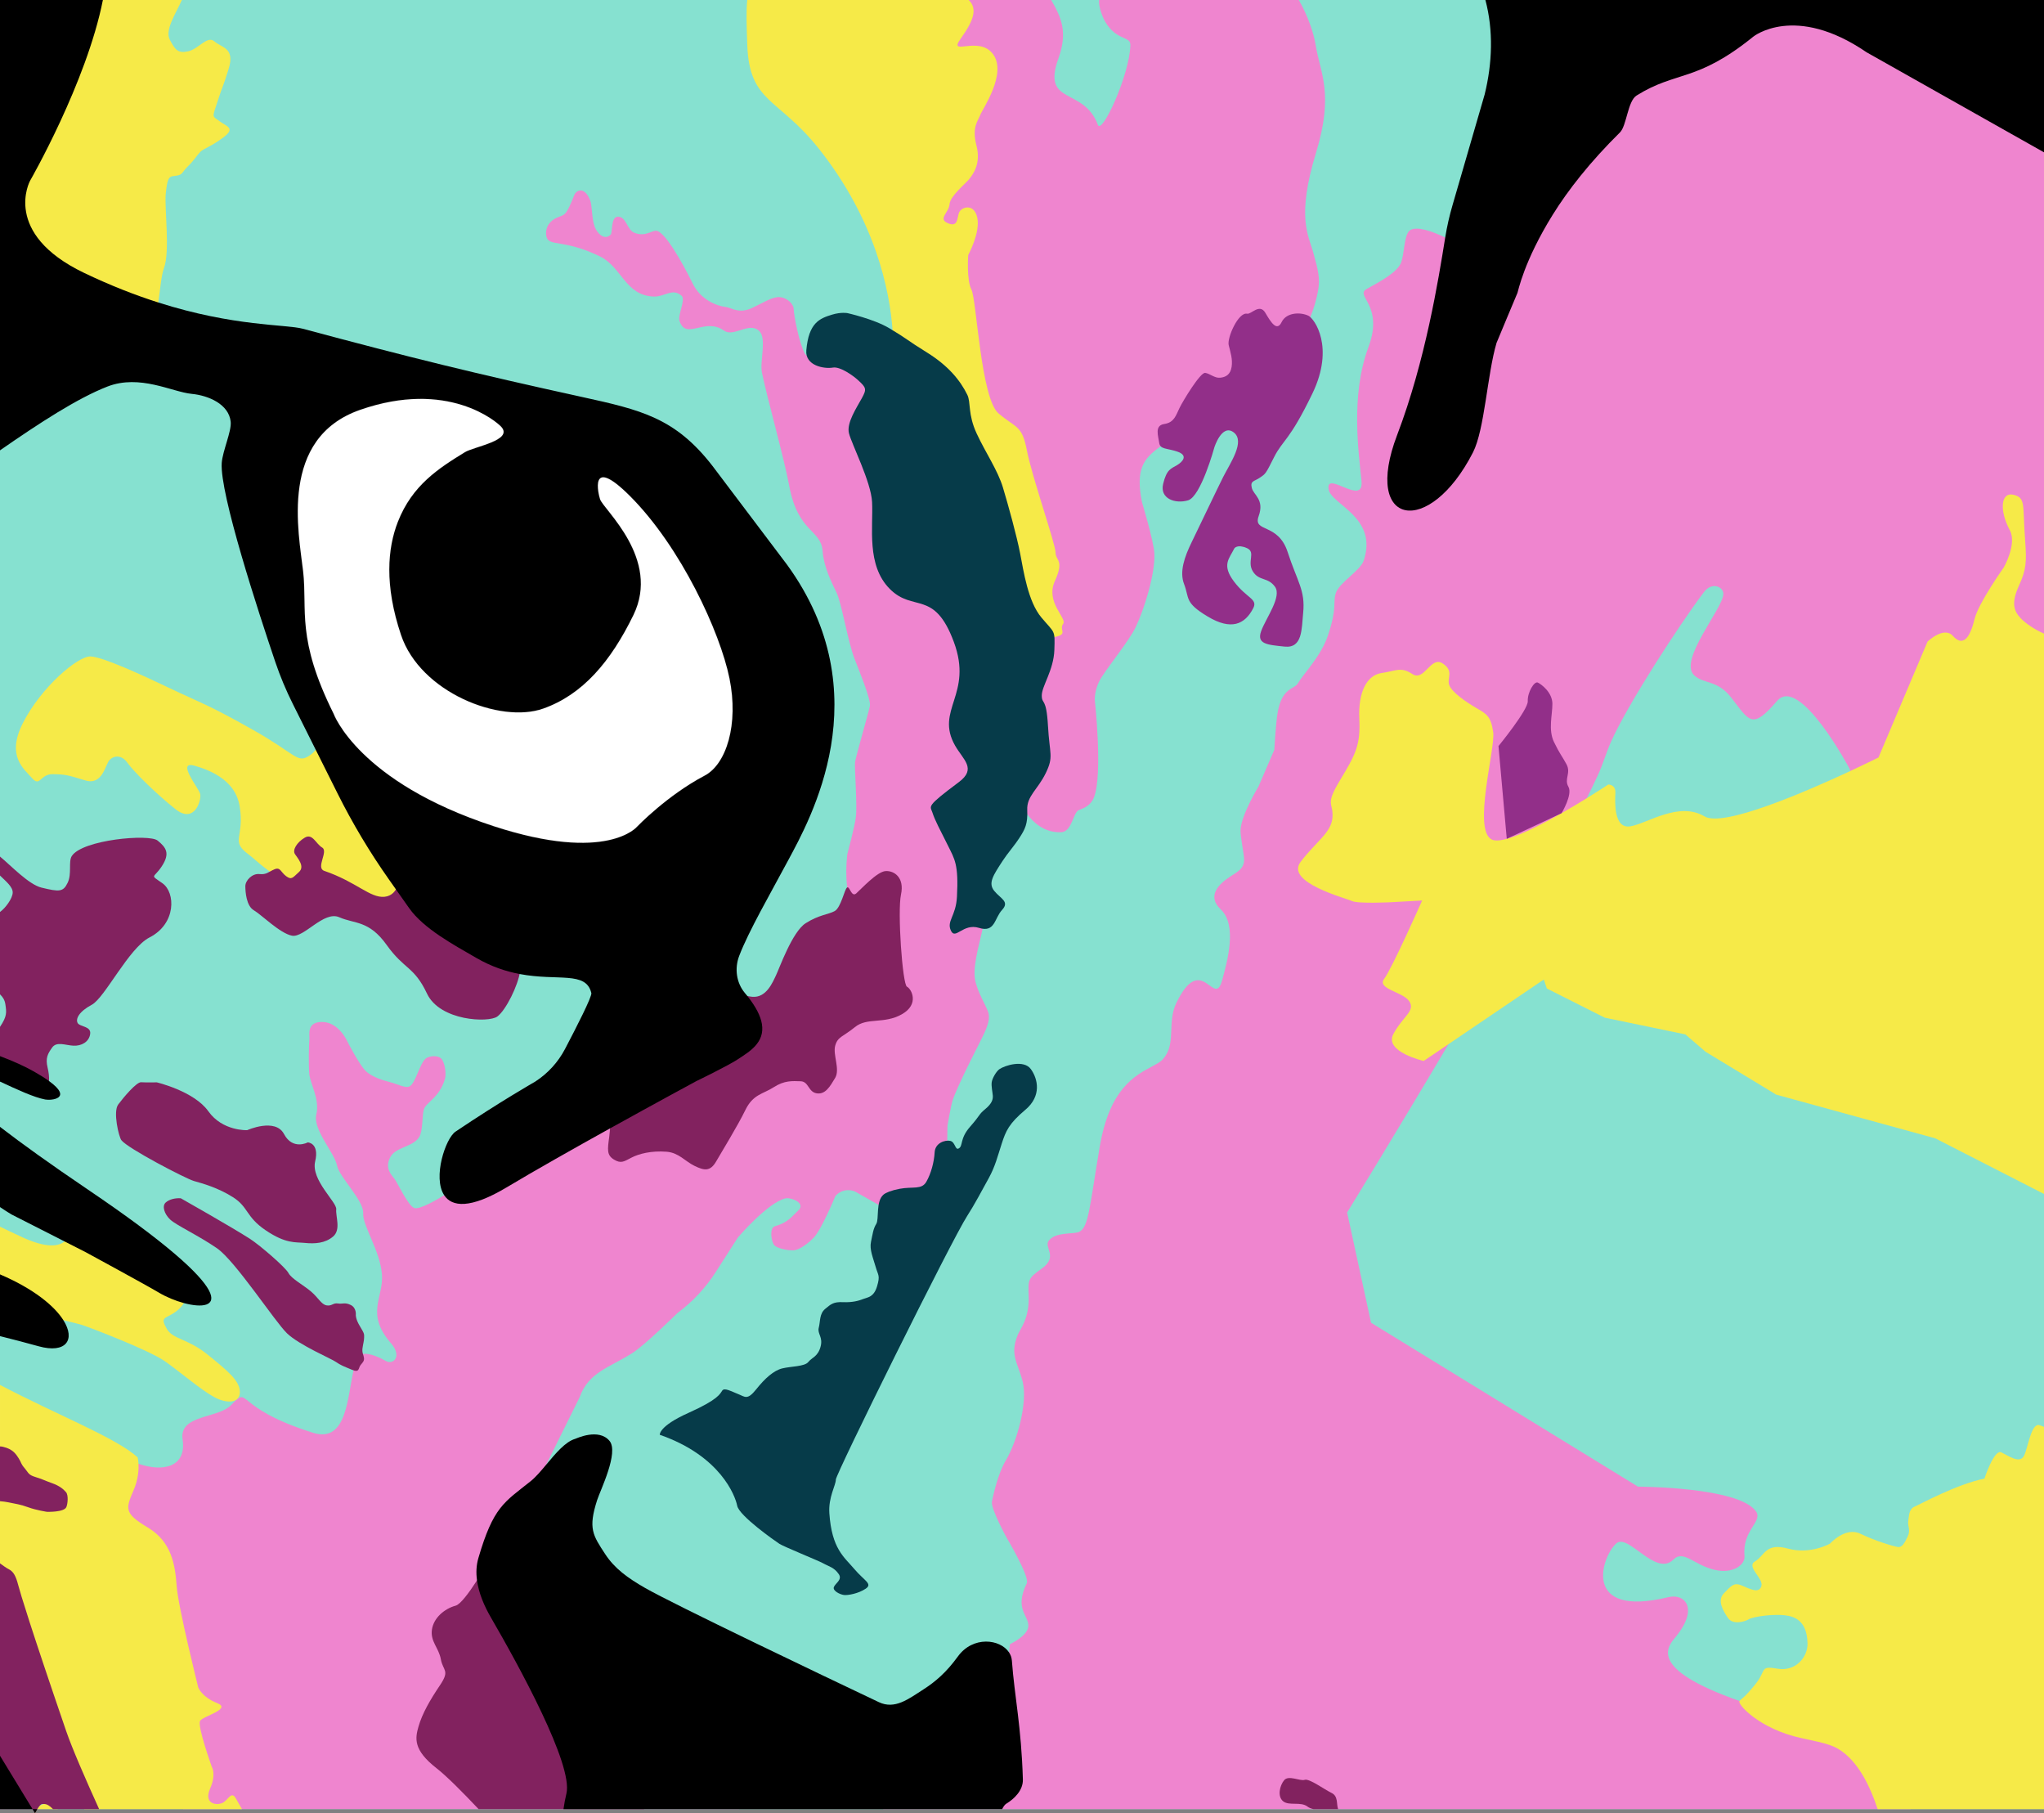<?xml version="1.0" encoding="UTF-8"?>
<svg id="Ebene_2" data-name="Ebene 2" xmlns="http://www.w3.org/2000/svg" viewBox="0 0 2299.71 2039.57">
  <rect x="0" y="0" width="2299.71" height="2039.57" fill="#808080" stroke="none"/>
  <defs>
    <style>
      .cls-1 {
        fill: #ef85cf;
      }

      .cls-1, .cls-2, .cls-3, .cls-4, .cls-5, .cls-6, .cls-7, .cls-8 {
        stroke-width: 0px;
      }

      .cls-2 {
        fill: #063b49;
      }

      .cls-3 {
        fill: #82225f;
      }

      .cls-4 {
        fill: #000;
      }

      .cls-5 {
        fill: #922f89;
      }

      .cls-6 {
        fill: #86e1d0;
      }

      .cls-7 {
        fill: #f6ea48;
      }

      .cls-8 {
        fill: #fff;
      }

      .cls-9 {
        fill: none;
        stroke: #fff;
        stroke-miterlimit: 10;
        stroke-width: .05px;
      }
    </style>
  </defs>
  <g id="Ebene_1-2" data-name="Ebene 1">
    <g>
      <path class="cls-6" d="M2299.71,68.75v1966.25H42c-.82,1.35-1.69,2.89-2.61,4.57-.26-.43-.52-.86-.79-1.29-.66-1.1-1.33-2.19-1.99-3.28H0V72.92l10.28-29.72,3.53-10.2L21.61,0h2191.75c1.31,1.12,2.54,2.2,3.69,3.26,15.94,14.65,47.44,39.14,82.66,65.49Z"/>
      <path class="cls-1" d="M1477.3,283.19c5.89,20.78,8.14,30.2,5.63,43.95-1.86,10.21-4.79,20.11-8.69,29.56-10.17,24.62-26.93,46.19-48.7,62.19l-82.82,57.53c-14.68,11.23-27.13,18.68-36.85,25.59-19.81,14.08-28.28,25.89-21.08,62.75,0,0,13.32,44.03,13.98,57.73,1.11,23.28-11.78,64.01-21.22,83.34-7.13,14.59-27.95,40.18-38.04,55.72-4.88,7.5-7.59,16.22-7.83,25.17,0,0,9.42,84.63-.98,110.51-3.65,9.1-11.66,12.1-16.76,13.92-6.62,2.35-7.72,24.36-19.8,24.96-19.58.97-32.2-11.8-38.3-20.13-2.9-3.97-4.33-6.93-4.33-6.93l-43.45,7.2,1.14,103.94c.07,6.86-1.51,15.37-3.58,24.51-4.75,20.99-12.09,45.28-7.93,60.43,3.67,13.35,10.64,24.18,13.95,32.86,4.21,11-5.84,26.9-10.86,37.66,0,0-23.65,45.87-29.02,62.15-1.76,5.32-5.78,28.42-5.78,28.42l-.27,16.9-.56,34.7,2.15,25.32-34.91,37.09-43.85-24.87-25.8-14.64c-7.83-3.94-17.34-1.95-22.93,4.8,0,0-15.38,37.31-24.24,46.61-5.89,6.17-16.32,14.26-23.3,14.36-5.48.08-18.71-1.94-21.7-6.54-2.89-4.44-5-18.81,1.27-20.57,14.97-4.19,19.35-11.36,26.29-17.78,9.09-8.39-8.47-14.93-14.33-13.59-20,4.59-53.64,44.04-53.64,44.04l-24.93,38.88c-11.41,17.79-25.94,33.36-42.9,45.95,0,0-36.56,36.06-50.89,45.15-26.32,16.7-49.11,21.35-59.25,49.6l-37.62,75.9s-.01,0-.01,0l-10.14,20.48s-1.06,68.56,0,107.33c.39,14.41,1.07,24.71,2.22,25.84,3.21,3.18,83.8,126.61,121.73,184.8,11.74,18.02,19.4,29.79,19.4,29.79,0,0,40.91,9.24,84.25,19.22H205.98l-76.32-356.56s1.52-44.33,10.71-39.02c4.99,2.88,10.21,5.27,15.43,7.11,27.16,9.57,54.35,4.02,49.64-27.32-4.22-28.12,39.8-23.33,54.57-38.66,22.18-23.01.91,2.65,92.4,31.2,37.93,11.83,38.46-40.68,45.37-70.29,1.78-7.61,3.98-13.71,7.35-16.81.87-.8,1.97-1.31,3.24-1.57,7.41-1.59,20.53,4.78,25.46,7.69,8.67,5.12,18.92-5,6.15-19.67-29.27-33.66-8.23-51.35-10.23-77.39-2.09-27.22-21.91-54.56-21.13-68.97.79-14.41-26.86-40.53-29.43-53.72-2.76-14.12-27.42-40.49-23.29-57.5,4.12-17.01-7.05-34.63-7.93-45.63-.88-10.99-.51-31.25.16-39.7.3-3.84-3.54-19.13,14.93-18.59,18.46.55,27.72,21.86,27.72,21.86,0,0,14.68,28.91,22.26,34.72,7.58,5.8,16.34,8.65,25.58,11.04,9.24,2.39,17.79,7.31,22.33,4.74,6.6-3.72,11.12-25.12,17.88-31.07,3.93-3.45,15.4-4.51,18.78,1.36,3.37,5.88,4.53,16.26,2.95,21.56-6.35,21.34-21.34,26.12-23.71,34.2-2.08,7.11-.9,24.33-5.32,31.22-7.3,11.36-26.83,10.82-32.7,22.88-6.37,13.06,2.51,20.17,5.62,24.87,3.72,5.61,14.51,28.48,21.24,31.75,5.98,2.92,29.03-11.13,34.07-14.27.63-.41.98-.63.98-.63l72.84-38.48,113.71-61.26,145.83-78.57,24.06-13.89,114.9-66.35-15.63-67.11c-1.52-6.56-2.65-13.2-3.36-19.88-1.33-12.37-1.27-24.88.19-37.29,0,0,8.3-31.02,9.63-41.59,1.78-14.14-1.7-56.31-.88-62.25.81-5.94,15.38-56.13,16.73-63.17,1.36-7.05-13.5-43.03-17.35-53.01-7.7-19.98-14.47-62.55-20.2-74.29-6.01-12.31-14.42-29.32-15.7-46.85-1.8-24.53-27.77-20.37-37.57-73.41-5.65-30.58-24.77-98.63-30.65-127.1-2.65-12.8,5.53-38.28-2.87-46.75-11.19-11.27-28.7,7.08-39.65-.61-22.17-15.58-42.72,11.48-50.27-10.97-2.16-6.42,7.17-24.05,2.41-28.26-10.54-9.31-18.76,1.39-31.74.84-31.75-1.35-35.54-33.15-60.21-45.16-41.17-20.06-57.99-10.44-60.25-22.68-1.88-10.17,4.31-17.5,11.44-20.68,9.38-4.18,10.03-.49,20.19-26.17,1.47-3.73,10.69-10.74,17.63,6.41,2.38,5.86,1.62,20.58,5.18,29.97,2.54,6.71,10.75,16.03,17.99,8.56,1.99-2.05.06-19.37,7.55-19.98,9.79-.81,10.83,14.45,18.39,17.71,14.24,6.14,21.19-4.39,27.32-1.41,12.98,6.32,36.2,53.11,38.78,58.47,8.6,17.92,26.25,25.5,37.77,26.76,5.28.58,14.01,7.82,28.28,1.45,10.81-4.84,20.86-11.44,29.01-12.52,8.87-1.18,18.62,6.53,18.75,13.62.09,5.75,6,38.48,12.77,50.22.4.7,1.04,1.3,1.89,1.82,13.39,8.22,78.91-4.55,86.85,7.28,1.48,2.21,4.97,3.71,9.7,4.69,14.92,3.09,42.27.98,58.67-.74,8.04-.85,13.45-1.6,13.45-1.6l-36.16-382.18-1.79-27.42h144.3c11.66,19.98,18.75,36.37,8.18,65.68-19.21,53.3,28.32,31.7,44.37,74.73,4.4,11.78,35.64-55.94,36.59-89.58.3-10.55-15.54-4.57-28.3-26.32-3.31-5.65-7.76-17.54-6.9-24.51h224.63c10.05,17.26,16.8,36.81,19.05,50.96,4.97,31.19,20.89,53.8.26,121.26-21.83,71.38-8.61,92.08-3.25,110.97Z"/>
      <path class="cls-1" d="M2299.71,98.46v985.03l-204.72-176.9-13.2-39.28-.95-2.82s-56.1-105.51-81.41-76.07c-28.48,33.13-31.03,22.68-51.67-3.78-15.68-20.1-30.47-14.86-41.48-24.89-18.48-16.83,32.14-74.95,32.68-91.49.26-8.07-12.73-14.26-21.81-2.27-28.06,37.09-85.93,126.5-104.54,168.26-5.32,11.93-8.96,24.87-14.39,36.75-3.7,8.1-8.04,17.11-12.92,26.88-35.28,70.61-98.96,181.01-155.57,276.63-61.16,103.3-114.08,189.34-114.08,189.34l26.94,124.07,300.28,184.35s114.26.21,132.96,28.08c7.59,11.31-15.79,20.95-13.07,49.73.95,9.99-12.42,20.28-32.74,15.97-23.88-5.07-35.63-23.33-47.3-11.71-19.92,19.83-50.92-30.12-64.24-18.18-16.69,14.95-39.47,84.21,58.68,60.42,18.33-4.44,34.32,12.35,8.7,44.02-8.99,11.13-34.24,35.69,71.26,72.78h0c48.49,17.05,97.16-1.45,118.87,3.2,26.75,5.65,47.9,26.13,54.4,52.69l12.09,29.66c3.11,12.51,5.1,24.54,7.05,36.07H993.41c55.92-24.99,129.95-60.25,129.95-60.25l11.95-115.97.96-9.3s20.01-9.21,20.69-20.03c.79-12.5-16.13-18.95-1.75-48.47,3.57-7.33-22.65-51.29-22.65-51.29,0,0-18.18-33.07-16.53-40.72,1.64-7.64,6.66-31.16,15.63-46.21,12.81-21.49,24.73-65.01,18.95-88.56-5.23-21.26-15.02-29.99-5.36-53.02,2.94-7.01,13.1-18.31,12.09-44.04-.7-17.77-.61-19.25,14.67-30.1,19.33-13.73,1.76-23.88,8.12-31.72,8.01-9.88,28.01-6.72,34.07-9.66,10.89-5.26,11.73-28.89,23.07-95.57,11.15-65.58,39.27-80.1,60.04-91.1,8.79-4.66,10.69-6.56,13.93-11.3,11.14-16.25,2.2-38.88,12.32-59.66,28.66-58.82,42.6,7.54,51.54-25.59,5.83-21.62,17.19-61.81-1.75-79.61-15.8-14.86-2.11-28.46,10.44-36.6,9.66-6.26,16.63-9.51,15.86-21-.46-6.85-4.24-24.87-3.92-31.74.8-16.84,20.17-48.71,20.17-48.71l17.82-41.33s1.58-29.36,3.78-42.06c4.86-28.07,18.81-26.13,22.48-32.32,7.15-12.11,26.2-30.65,34.16-54.46,10.61-31.78,5.23-35.8,8.72-47.32,3.51-11.62,27.74-25.36,31.53-36.89,16.16-49.19-37.24-62.76-39.66-80.35-2.92-21.23,39.88,20.16,37.09-8.87-2.95-30.76-12.72-95.82,7.82-150.73,17.81-47.6-16.08-57.63-1.85-65.49,14.23-7.86,32.36-17.55,37.87-28,4.62-8.79,3.55-33.77,11.02-38.13,7.83-4.57,24.5,1.26,39.33,8.32,15.11,7.19,28.32,15.65,28.32,15.65l160.21-217.81s70.91-37.21,125.53-64.99h188.3l58.63,43.56s95.86,50.93,112.66,54.89c.02,0,.03.01.05.01Z"/>
      <path class="cls-7" d="M2294.75,1603.15c1.33.43,3.03,1.08,4.96,1.87v429.98h-187.19c-8.54-26.17-20.38-48.62-36.42-62.07-11.75-9.87-20.46-11.55-49.59-17.86-47.01-10.19-72.21-38.29-69.38-41.69,2.83-3.4,4.53-2.44,17.72-18.68,13.2-16.25,4.42-21.13,25.05-17.64,20.63,3.49,34.06-13.24,33.76-28.31-.3-15.06-5.32-27.65-20.74-30.98-15.41-3.33-40.98.92-45.23,3.62-4.26,2.7-17.98,6.75-23.46-1.29-5.48-8.04-12.64-19.88-4.61-27.9,8.02-8.03,10.84-12.62,20.1-8.71,9.26,3.91,19.46,9.48,22.03.59,2.57-8.89-17.62-21.71-6.98-27.87,10.64-6.15,11.52-21.24,36.9-14.24,25.38,7,47.32-5.62,47.32-5.62,0,0,17.23-19.35,34.25-11.05,17.03,8.29,36.88,13.99,41.91,14.86,5.04.87,7.85-4.89,11.28-11.93,3.44-7.05-.36-12.07.56-17.16.93-5.1.26-13.35,7.17-16.32,6.92-2.97,47.42-25.25,78.54-31.48,0,0,10.87-33.54,19.07-29.54,8.2,3.99,20.83,13.31,25.51,3.7,4.67-9.6,8.02-37.3,17.47-34.28Z"/>
      <path class="cls-7" d="M2299.71,712.75v630.29l-122.37-62.58-178.91-49.13-79.49-48.24-22.74-19.53-90.69-18.82-65.16-32.81-3.39-10.1-107.23,72.68-27.92,18.92s-44.93-10.26-34.1-30.35c10.82-20.08,25.04-25.84,17.87-36.73-7.16-10.88-36.96-13.78-28.2-25.36,8.76-11.58,42.68-88.04,42.68-88.04l-35.06,1.94s-37.33,1.89-44.05-1.39c-6.72-3.27-75.18-20.78-57.65-43.94,17.52-23.16,34.68-32.76,35.87-50.15,1.19-17.39-9.02-12.85,8.77-42.22,17.79-29.37,22.79-39.62,21.41-68.82-1.38-29.2,8.19-48.85,24.96-51.25,16.78-2.39,21.37-7.55,34.83,1.12,13.45,8.67,20.47-20.67,33.93-12,13.46,8.68,4.27,16.88,7.65,24.87,3.39,7.99,18.96,18.74,30.31,25.33,11.35,6.59,16.4,9.05,18.99,27.21,2.59,18.17-23.46,110.09-1.6,120.74,11.5,5.6,47.22-11.84,78.46-29.63h.01c10.3-5.86,20.11-11.76,28.41-16.88,14.35-8.85,24.18-15.38,24.18-15.38,0,0,8.38-.14,8.01,9.19-.38,9.32-2.36,41.12,16.93,37.83,19.28-3.28,54.42-28.43,83.44-11.12,21,12.52,114.1-27.84,163.93-51.09,19.01-8.88,31.72-15.26,31.72-15.26l55.18-130.34s18.38-17.67,28.5-6.4c10.11,11.27,18.5,5.43,24.34-18.8,4.39-18.2,32.99-58.29,32.99-58.29,0,0,15-26.3,6.78-41.65-12.09-22.6-10.17-43.36,4.06-40,14.22,3.35,10.13,11.69,13.07,50.37,1.95,25.55,1.21,33.97-6.85,51.73-8.58,18.9-6.44,28.08,2.13,37.03,4.62,4.82,14.61,12.15,26,17.05Z"/>
      <path class="cls-7" d="M65.06,2035h-23.06c-.82,1.35-1.69,2.89-2.61,4.57-.26-.43-.52-.86-.79-1.29.61-1.03,1.36-2.17,2.25-3.28.96-1.18,2.08-2.33,3.38-3.3,1.55-1.17,3.34-2.07,5.4-2.46,4.1-.81,9.21.44,15.43,5.76Z"/>
      <path class="cls-7" d="M272.2,2035H94.82c-18.07-41.9-45.05-106.62-50.07-143.23-7.44-54.28-22.06-80.61-44.75-108.67v-99.58c6-.19,13.5-.82,23.4-2.35,7.25-1.12,63.13,15.16,43.36.24-19.78-14.92-38.88-10.8-42-15.09-4.92-6.78,1.98-18.31-15.51-28.44-3.66-2.12-6.69-3.24-9.25-3.62v-76.4c.17.09.35.18.52.27,63.63,33.39,129.83,59.08,154.32,81.15,0,0,.71,2.68.96,7.25.38,6.73-.23,17.56-5.55,29.9-8.91,20.72-10.79,25.78,16.04,41.83,26.84,16.06,30.73,41.83,32.49,65.96,1.76,24.13,24.3,114.06,24.3,114.06,0,0,4.13,10.74,21.15,17.44,17.02,6.71-15.67,14.56-19.11,20.01-3.45,5.46,13.11,51.57,13.11,51.57,0,0,5.38,8.17-1.79,24.49-7.18,16.32,5.42,19.28,12.97,16.62,7.54-2.67,10.63-15.43,16.34-4.72,1.13,2.11,3.47,6.06,6.45,11.31Z"/>
      <path class="cls-7" d="M269.9,1565.89c.06,12.7-14.87,13.49-29.59,5.27-14.72-8.23-35.66-26.28-54.18-39.52-18.51-13.25-87.53-39.25-93.84-41.26-1.83-.58-10.04-2.67-20.99-5.36-22.95-5.66-57.91-13.98-71.3-16.74v-88.45c6.29,3.01,14.32,6.93,25.18,11.93,27.05,12.44,40.7,10.3,47.42,4.67,4.25-3.55,5.74-8.5,6.09-12.02.92-9.1-73.44-57.86-70.83-57.18,2.61.67,31.75.12,31.75.12h0c4.63,3.3,169.58,123.81,169.58,123.81,0,0,2.2,6.62-2.38,14.6-1.87,3.28-4.9,6.79-9.69,10.17-11.18,7.87-17.38,4.93-9.47,18.84,6.72,11.84,23.53,10.84,45.84,28.9,22.83,18.48,36.36,29.51,36.41,42.22Z"/>
      <path id="Pfad_174" data-name="Pfad 174" class="cls-7" d="M360.23,833.68l108.06,162.54s-69.94,33.13-101.14,11.96-5.19-43.8-13.59-49.88-3.22-15.89-8.06-.35,5.43,13.58.56,21.16-8.73,16.72-25.66,10.47-32.61-22.47-41.18-28.82c-20.44-15.13-3.89-18.5-9.53-53.57-2.43-15.11-12.3-35.03-50.88-45.88-20.4-5.73,3.7,23.84,6.29,31.31,2.12,6.12-5.7,35.02-27.73,17.53-22.03-17.49-46.9-42.13-54.07-52.2-6.51-9.14-15.19-8.2-20.07-3.02s-7.78,28.83-27.23,22.93-22.14-6.81-36.51-7.05c-14.37-.24-14.31,14.91-23.36,4.54-9.04-10.37-29.23-24.61-10.57-61.64,20.27-40.25,61.98-76.02,76.51-75.3s60.8,22.35,87.48,35.06c36.87,17.57,43.51,18.42,95.12,47.54,46.6,26.3,49.5,37.05,61.48,30.15s14.09-17.47,14.09-17.47h0Z"/>
      <path class="cls-7" d="M250.93,154.86c-14.64,10.83-21.58,11.87-25.76,16.17-4.18,4.31-6.03,8.5-13.96,16.26-7.94,7.75-4.55,9.57-16.25,10.79-5.22.55-6.84,3.63-8.45,19.75-1.61,16.13,5.02,65-2.03,83.75-3.04,8.09-4.1,23.14-6.41,38.68-3.04,20.49-8.23,41.8-23,49.03-25.96,12.71,12.46-5.61-35.41-18.36-33.87-9.03-88.59-38.26-119.66-55.92V96.68c.15-1.06.23-1.62.23-1.62l10.05-51.86L18.66,0h185.93c-6.84,15.46-19.31,33.63-13.58,44.6,5.93,11.34,9.19,15.81,20.93,13.08,11.73-2.74,21.32-18.15,29.32-11.08s23.44,7.02,15.99,30.86c-7.46,23.85-6.2,17.16-12.41,36.32-6.22,19.16-6.43,16.24,1.98,22.45,8.42,6.21,18.74,7.8,4.11,18.63Z"/>
      <path class="cls-7" d="M1196.13,701.76c-4.7,6.43,4.85,11.08-6.82,14.11-.86.22-1.85.5-2.95.83-13.82,4.07-44.93,14.86-52.57.85-8.24-15.11-31.71-95.44-45.93-109.5-14.21-14.06-15.46-80.56-29.05-95.9-13.6-15.34-12.27-23.51-14.82-31.09-2.54-7.58,15.7-33.53,4.35-39.05-10.07-4.91-39.39-19.86-44.14-30.07-.61-1.3-.82-2.52-.54-3.63.78-3.1,2.03-16.45.58-36.89-3.2-44.86-19.44-123.85-82.45-203.54-46.1-58.32-78.61-51.78-81.02-117.14-.83-22.58-1.31-38.47-.02-50.74h249.1c.08.07.16.15.24.23,9.47,9.37,6.05,21.98-9.12,43.11-15.17,21.14,20.6-4.23,36.42,17.75,15.82,21.97-12.02,61.5-14.51,68.21-2.49,6.71-9.7,13.51-4.27,34.38,5.44,20.88-4.27,32.79-8.34,37.94-4.07,5.16-21.35,18.92-21.95,28.14-.59,9.22-13.47,16.44-1.81,21.33,11.67,4.88,10.15-5.97,12.51-11.94,2.58-6.5,17.02-10.94,20.55,5.84,3.53,16.77-10.21,41.78-10.21,41.78,0,0-2.09,28.3,3.62,39.01,5.7,10.71,10.56,122.44,30.45,139.26,19.9,16.83,26.48,12.9,31.95,41.72,5.47,28.82,32.21,105.25,32.25,114.77.04,9.53,10.1,8.1-.82,32.1-10.91,24.01,14.02,41.7,9.32,48.13Z"/>
      <path id="Pfad_183" data-name="Pfad 183" class="cls-5" d="M1472.17,355.21c6.7,3.26,29.7,35.09,4.4,87.48-26.11,54.06-33.21,51.84-43.2,71.74-9.61,19.15-9.37,18.44-16.25,23.11-6.14,4.16-10.64,3.17-8.72,11.27,1.92,8.1,14.5,13.03,7.71,31.8-6.79,18.77,21.82,7.05,32.62,40.36s20.02,42.88,17.46,68.47c-1.82,18.21-.67,39.96-20.81,37.9s-31.76-2.94-26.37-17.62,23.53-38.65,15.43-49.76-17.82-6.01-24.83-17.17,3.82-21.71-6.86-26.32-13.98.35-13.98.35c-5.64,11.57-14.62,18.54-.32,37.44s26.97,19.4,21.56,29.89c-9.48,18.41-24.89,25.17-51.26,9.35s-20.32-20.36-26.55-36.53c-5.36-13.91.46-30.49,8.45-46.89s29.78-62.15,35.48-73.42c8.11-16.04,25.18-40.23,11.88-50.3s-21.73,16.86-21.73,16.86c0,0-15.1,55.29-29.58,59.59s-32.02-1.88-28.06-18.45,8.93-17.13,15.55-21.06c6.62-3.94,12.81-11.06.56-15.24s-19.58-2.38-20.56-10.02-5.54-19.4,5.71-21.09c11.25-1.69,13.11-9.72,17.11-17.92,3.99-8.2,23.53-40.46,28.98-39.59s10.57,6.04,16.72,5.46c6.15-.57,11.6-3.3,12.98-12.17s-1.37-16.48-3.3-24.58,10.81-37.25,20.7-35.26c4.66.93,14.05-11.96,20.49-1.06s13,21.55,18.4,10.46,21.34-11.38,30.18-7.08h0Z"/>
      <path id="Pfad_185" data-name="Pfad 185" class="cls-5" d="M1685.96,839.23s33.4-40.79,32.94-50.52,7.28-22.87,11.37-20.88,16.28,11.1,16.33,23.81-4.92,29.31,1.85,43.17,8.45,14.69,13.95,24.76-2.87,16.57,2.2,25.37-7.71,29.82-7.71,29.82l-61.62,28.84-9.31-104.37Z"/>
      <path id="Pfad_186" data-name="Pfad 186" class="cls-3" d="M823.67,1110.19s6.75,9.63,22.7,11.06,22.96-16.43,26.7-24.11c3.74-7.69,18.31-49.06,33.37-58.63s25.55-9.74,32.67-13.67,11.05-24.81,13.98-26.55,4.84,11.42,10.27,6.67,23.39-24.53,33.04-25.12,21.43,7.27,17.31,26.4,1.67,101.2,6.71,103.66,14.34,19.67-5.75,31.02-39,3.19-52.8,14.43c-13.8,11.24-19.26,10.61-22.16,20.82s5.74,26.52-.09,36.36c-5.84,9.84-11.11,18.86-20.77,17.32s-8.83-13.3-18.06-13.58-18.16-1.1-30.3,6.72c-12.13,7.82-23.14,7.71-31.88,25.64s-26.18,46.24-32.85,57.79c-6.67,11.54-13.38,10.39-24.31,5.06-10.93-5.33-17.74-14.87-31.48-15.94-17.23-1.34-31.26,2.32-39.64,6.7-8.38,4.37-11.72,6.97-19.71,2.02-7.99-4.95-7.18-10.89-5.14-25.75,2.04-14.86,1.9-48.74,1.9-48.74l66.5-51.08,69.78-68.5Z"/>
      <path id="Pfad_187" data-name="Pfad 187" class="cls-3" d="M451.56,982.52c-1.56,3.2-2.55,24.71-18.91,26.25-16.36,1.54-31.29-16.62-67.83-29.17-9.86-3.39,4.94-21.86-2.32-26.19-7.25-4.33-10.84-16.39-19.63-11.15s-14.15,13.8-10.98,18.52c3.16,4.71,11.4,13.94,4.5,20.1-6.9,6.15-8.12,9.36-14.43,4.7s-6.36-10.64-13.27-7.67c-6.91,2.97-8.72,6.12-16.9,5.3-8.18-.82-15.77,7.31-15.75,13.66.03,6.35,1.07,22.16,9.59,27.1,8.52,4.94,29.33,25.93,42.87,28.56s35.85-28.4,53.19-20.75c17.34,7.66,33.42,3.22,53.35,31.17,19.93,27.94,30.79,23.85,45.39,54.74,14.6,30.89,69.35,32.94,79.08,25.79,9.72-7.15,23.45-35.11,25.59-50.72s-37.41-68.95-37.41-68.95l-92.34-39.44-3.79-1.85Z"/>
      <path class="cls-3" d="M168.24,1054.49c-23.32,11.91-50.24,67.87-64.99,75.74-14.76,7.87-18.39,16.16-15.85,20.57,2.53,4.41,15.28,3.32,14.06,12.24-1.22,8.91-9.74,13.7-18.87,13.22-9.13-.48-18.91-5.01-23.92,2.07-5,7.07-7.68,11.81-5.12,22.56,1.25,5.25,1.96,10.76,1.59,15.11-.38,4.58-1.96,7.87-5.34,8.25-2.55.28-8.61-5.67-27.48-13.51-3.97-1.65-13-5.21-22.32-8.89v-46.76c8.06-12.02,7.39-16.28,6.03-25.48-.66-4.5-2.74-8.02-6.03-11.11v-92.64c6.16-4.38,14.08-15.2,14.29-21.71.22-6.61-7.63-12.71-14.29-19.29v-21.33c11.99,9.82,32.2,31.39,46.67,34.92,20.29,4.94,24.42,4.88,29.41-5.37,4.99-10.25.67-23.87,4.69-30.13h0c11.84-18.44,87.12-25.18,96.6-17.4,9.47,7.78,14.23,14.17,4.85,28.63-9.39,14.46-14.24,8.99.55,19.36,14.79,10.37,15.66,45.53-14.53,60.95Z"/>
      <path id="Pfad_189" data-name="Pfad 189" class="cls-3" d="M176.35,1217.49s41.99,9.89,58.03,32.5c16.04,22.61,43.72,21.3,43.72,21.3,0,0,31.61-14.19,41.44,4.34s26.76,9.4,26.76,9.4c0,0,13.24.58,8.29,21.42s24.51,45.76,23.71,53.82,5.51,22.85-3.46,30.59-20.71,8.36-31.62,7.27-21.39,1.2-44.11-14.09c-22.71-15.29-19.3-26.15-36.97-37.34-17.06-10.81-34.18-15.46-43.96-18.23-9-2.55-74.61-36.67-81.63-45.94-2.86-3.78-9.63-31.91-3.55-40.11s20.69-25.39,25.72-25.05,17.62.13,17.62.13h0Z"/>
      <path id="Pfad_190" data-name="Pfad 190" class="cls-3" d="M203.4,1347.9s59.15,33.47,78.13,45.82c11.36,7.39,39.69,31.87,43.03,38.27s16.88,13.59,25.2,20.63c8.32,7.04,11.67,14.63,17.6,15.73s7.33-2.99,12.78-2.12,7.81-1.56,14.46,1.68,5.73,11.15,5.73,11.15c0,0-.45,4.55,4.79,13.07s4.54,8.77,4.55,12.36-1.16,7.19-1.84,12.23,1.45,7.87,1.7,10.97-.93,4.32-3.76,7.72-.91,9.1-9.69,5.42-13.29-5.28-18.04-8.79-41.32-18.93-55.1-32.22c-13.79-13.28-58.13-81.43-78.79-95.68s-45.59-25.79-52.49-32.14c-6.89-6.35-9.54-15.39-5.29-19.28s11.35-5.21,17.04-4.83h0Z"/>
      <path class="cls-3" d="M9.62,1689.96c-2.98-.62-6.22-1.03-9.62-1.32v-61.61c2.02.04,4.3.51,7.27,1.56,7.99,2.82,10.94,7.44,13.89,12.05,2.96,4.62,1.88,5.41,6.51,10.84,4.64,5.43,3.96,7.44,12.1,9.94,8.15,2.49,10.86,4.14,18.84,6.97,7.99,2.83,12.65,6.51,15.7,10.15,2.82,3.35,1.91,13.1.35,16.7-2.62,6.06-21.84,5.35-21.84,5.35,0,0-12.12-1.83-20.95-5.07-8.82-3.24-14.69-4-22.25-5.56Z"/>
      <path class="cls-3" d="M111.52,2035h-51.92c-3.5-3.57-6.46-5.63-9.97-5.76-.81-.05-1.67.02-2.56.2-.88.17-1.82.98-2.84,2.26-.7.89-1.44,2.01-2.23,3.3-.82,1.35-1.69,2.89-2.61,4.57-.26-.43-.52-.86-.79-1.29-.66-1.1-1.33-2.19-1.99-3.28H0v-276.41c3.8,2.73,7.33,5.31,9.49,6.35,5.9,2.85,8.44,8.32,10.99,18.02,2.56,9.69,13.91,47.45,53.95,164.18,6.78,19.76,22.02,54.66,37.09,87.86Z"/>
      <path class="cls-3" d="M728.37,1985.99c-1.22,16.26-2.53,33.19-3.78,49.01h-186.15c-17.49-18.56-35.82-37.04-47.25-45.95-26.67-20.78-24.05-33.91-20.33-46.89,4.25-14.81,13.09-30.08,24.35-46.78,11.26-16.71,3.09-15.94.8-28.88-2.28-12.94-11.91-19.86-10.07-33.23,1.84-13.37,14.17-23.74,26.74-27.13,5.26-1.42,14.76-14.13,24.01-28.42,12.83-19.83,25.21-42.7,25.21-42.7,0,0,18.09,17.06,42.52,40.33,50.29,47.92,127.41,122.19,128.7,128.16.82,3.77-1.65,40.98-4.75,82.48Z"/>
      <path class="cls-3" d="M1505.5,2035h-27.78c-2.38-.6-4.7-1.32-6.76-2.9-7.58-5.8-20.56-.51-27.29-5.9-6.74-5.4-3.85-17.72,1.16-23.74,5.01-6.01,18.04,1.4,23.07-.38,5.03-1.78,21.85,10.65,30.26,14.74,7.69,3.75,5.23,12.26,7.34,18.18Z"/>
      <path id="Pfad_195" data-name="Pfad 195" class="cls-2" d="M1124.53,1202.62c6.12-4.18,27.4-10.96,35.32.03,7.91,10.99,12.29,30.15-6.21,45.71s-21.96,23.78-26.62,38.15c-4.66,14.37-7.27,25.37-14.45,38.51-7.18,13.14-16.95,31.34-24.23,42.5-17.15,26.26-147.96,290.44-147.93,296.8s-8.55,19.89-7.31,37.91c2.77,40.14,16.59,49.09,27.97,62.56s21.07,16.75,12.92,22.28-20.11,7.64-24.51,7.08-12.61-4.56-11.37-8.7,9.97-8.31,5.61-14.71c-5.28-7.73-10.85-8.45-18.21-12.54-4.67-2.59-43.91-18.52-48.64-21.62s-45.21-31.4-47.45-42.8-19.03-56.16-87.09-79.81c0,0-1.61-9.5,32.31-24.68s35.46-21.56,37.97-25.09,9.76.79,17.64,3.84c7.88,3.05,10.41,7.45,20.43-5.1,10.02-12.55,19.74-21.29,29.48-23.68s25.16-2.01,29.23-7.16,10.67-5.89,13.78-17.06-3.83-14.55-1.98-21.57c1.86-7.02.56-15.57,7.15-21.08s9.41-8.1,20.11-7.64,17.94-1.6,22.8-3.57,11.79-1.77,15.51-14.22c3.72-12.45,1.21-12.09-1.66-22.21-2.87-10.12-7-19.26-5.15-27.87,1.85-8.61,2.46-14.65,5.9-20.11,3.44-5.46-.78-25.45,8.22-33.01,2.56-2.15,8.76-4.75,18.05-6.5,14.99-2.83,24.79,1.36,30.1-7.93s8.76-22.23,9.34-33.04,11.81-14.14,17.48-12.97,5.51,10.38,9.27,8.69c5.65-2.54.95-10.75,13.16-24.61s9.14-13.29,16.98-19.78c7.83-6.49,8.88-11.2,8.54-15.33-.34-4.12-1.83-10.46-1.22-14.92.61-4.46,5.22-12.35,8.75-14.76h0Z"/>
      <path id="Pfad_196" data-name="Pfad 196" class="cls-2" d="M953.44,352.21s29.59,6.57,46.98,16.92c21.58,12.85,18.51,12.51,42.48,27.35,23.97,14.85,37.53,31.4,45.48,47.72,4.1,8.42.34,21.62,10.49,43.48s23.66,41.12,29.61,60.93,15.44,54.08,19.29,73.92,8.81,54.19,23.98,72.16,15.26,13.48,14.52,36.36-14.21,40.74-14.16,51.33,5.14,1.34,6.96,33.92,6.66,34.6-2.5,53.38-21.51,25.79-20.82,41.45-2.46,21.6-8.74,31.27c-6.47,9.96-12.91,16.71-18.85,25.82-10.83,16.6-16.67,25.18-9.5,33.96s17.54,11.91,8.77,21.38-7.84,25.81-25.9,20.19-26.57,14.02-31.65,3.09,5.63-16.05,6.8-38.06c1.94-36.59-2.54-42.22-10.03-57.39-9.68-19.62-14.4-27.65-17.68-37.66-2.43-7.38-7.49-6.09,29.87-33.98,20.31-15.17,4.79-25.11-4.27-41.07-22.92-40.32,20.63-57.3-1.42-116.65s-45.49-32.89-72.03-59.56-18.52-69.3-19.94-97.73c-1.13-22.72-22.93-65.05-26.02-77.42-2.89-11.55,8.61-28.62,14.53-39.46,5.53-10.14,5.17-11.67-4.66-20.57-4.98-4.51-19.54-15.22-27.93-13.81-10.02,1.68-31.37-2.14-29.91-19.36,2.64-31.14,15.03-35.94,28.96-40.18,10.27-3.12,17.29-1.72,17.29-1.72h0Z"/>
      <path id="Pfad_197" data-name="Pfad 197" class="cls-4" d="M886.77,967.76c24.25-45.37,104.64-186.89-1.25-332.53l-83.82-111.02c-42.15-54.41-80.61-63.13-147.69-77.85-120.83-26.52-191.45-43.88-313.27-76.55-19.28-5.17-76.94-2.25-162.67-29.55-25.43-8.1-53.33-18.87-83.44-33.29C1.62,262.4,33.8,203.37,33.8,203.37c0,0,63.56-110.44,81.96-203.37H0v506.59c44.22-30.68,87.17-58.66,120.75-71.73,36.64-14.26,72.85,6.07,94.84,8.17,18.89,1.81,41.9,11.53,43.98,31.46,1.09,10.53-9.17,32.96-10.1,46.33-2.37,34.29,41.37,167.94,60.27,223.8,5.49,16.18,12.09,31.97,19.74,47.25l25.75,51.53,24.62,49.25c16.82,33.66,36.15,66.01,57.84,96.76l7.81,11.08,2.69,3.82,12.06,17.11c16.54,23.46,50.66,41.59,75.4,55.96,17.39,10.11,33.9,15.4,48.95,18.26h0c43.35,8.23,74.69-3.67,80.72,21.42.92,3.82-16.94,38.79-29.61,62.89-7.82,14.92-19.36,27.56-33.52,36.69,0,0-39.63,22.6-89.7,56.3-11.25,7.57-25.87,51.58-12.74,71.52,8.6,13.08,29.15,15.8,70.4-8.92,31.71-19,76.12-44.03,116.21-66.27,52.17-28.93,97.01-53.13,97.01-53.13,0,0,36.3-17.52,47.44-25.02,11.72-7.89,30.04-18,26.36-39.49-1.45-8.47-6.31-18.7-16.35-31.26-.86-1.08-1.75-2.17-2.69-3.28-9.66-11.46-11.89-27.66-6.47-41.85,10.62-27.84,35.05-69.96,55.1-107.48ZM1671.23,0c9.16,34.46,7.78,71.19-.83,106.24l-36.15,124.5c-3.5,11.95-6.25,24.11-8.24,36.41-.02.15-.05.3-.07.45-7.52,46.83-22.23,138.43-54.04,221.77-39.54,103.58,36.35,115.34,85.33,19.55,13.18-25.79,16-87.64,26.5-123.13,0,0,22.85-54.89,23.56-56.34.7-1.44,6.98-35.21,39.59-87.74,17.49-28.18,42.25-59.69,75.75-92.78,7.55-7.46,8.67-35.22,18.63-41.45,45.05-28.17,67.37-14.49,131.36-66.25,0,0,46.62-37.66,127.39,17.53l199.7,112.58V0h-628.48ZM98.21,1337.63c-41.86-28.31-73.97-51.39-98.21-70.08v90.24c4.78,3.28,9.24,6.14,13,8.33l59.6,30.31,23.73,12.07s67.93,36.87,82.55,45.59c8.13,4.85,18.32,9.07,27.93,11.67,40.57,11,70.75-6.87-108.6-128.13ZM71.3,1485.02c-10.04-15.89-33.05-35.17-71.3-51.51v69.45c13.91,3.45,28.44,7.25,43.61,11.45,30.44,8.42,41.75-7.16,27.69-29.39ZM55.14,1216c-4.24-3.08-9.73-6.58-16.73-10.55-11.09-6.29-24.21-12.12-38.41-17.45v28.64c19.03,8.83,37.84,17.66,50.87,20.16,6.77,1.3,31.65-.94,4.27-20.8ZM0,1974.97v60.03h36.61c-12.47-20.44-24.81-40.66-36.61-60.03Z"/>
      <path class="cls-4" d="M1132.32,2028.82c-1.99,1.21-3.43,3.44-4.76,6.18h-493.58c.81-5.86,1.91-11.7,3.3-17.43,7.84-32.3-53.55-143.95-85.1-198.35-7.25-12.5-13.52-26.96-15.49-41.5-1.16-8.43-.86-16.9,1.52-25.03,16.94-57.85,28.75-62.51,58.8-86.52,5.66-4.52,11.53-11.43,17.55-18.63,0,0,.01,0,.01,0,10.48-12.5,21.45-25.85,32.71-29.07,1.2-.35,26.29-12.37,38.5,2.35,10.76,12.96-10.42,55.63-13.94,66.6-10.3,31.98-4.85,39.48,9.13,60.84,10.61,16.21,25.35,26.77,44.46,37.77,32.19,18.54,201.29,99.23,263.38,128.67,17.97,8.52,33.22-3.47,50.14-14.34,13.52-8.68,25.8-19.17,38.74-37.02,17.06-23.53,47.71-19.67,57.62-4.55,1.79,2.71,2.9,5.78,3.15,9.12h0c3.02,40.83,10.63,74.01,12.38,133.74.37,12.51-10.17,22.1-18.52,27.18Z"/>
      <path id="Pfad_202" data-name="Pfad 202" class="cls-8" d="M563.93,480.09c-5.17-5.68-60.07-53.41-158.73-19.05-91.5,31.86-69.08,138.2-64.15,181.44,5.02,44.05-7.93,75.5,34.26,160.25,0,0,27.75,76.83,180.18,126.62,127.94,41.79,161.41.41,161.41.41,0,0,33.5-35,75.9-57.31,24.41-12.84,38.49-57.59,27.89-109.51s-54.58-147.75-112.22-205.25c-46.61-46.49-35.03-1.2-33.31,3.9,3.93,11.69,68.41,66.89,37.54,130.24-25.68,52.71-57.29,89.62-101.53,105.26-48.52,17.16-138.27-18.17-160.01-82.87-18.83-56.02-15.15-97.58-3.52-127.28,16.1-41.09,45.72-60.07,75.34-78.27,10.34-6.35,54.9-13.25,40.95-28.58h0Z"/>
      <path id="Pfad_203" data-name="Pfad 203" class="cls-9" d="M563.93,480.09c-5.17-5.68-60.07-53.41-158.73-19.05-91.5,31.86-69.08,138.2-64.15,181.44,5.02,44.05-7.93,75.5,34.26,160.25,0,0,27.75,76.83,180.18,126.62,127.94,41.79,161.41.41,161.41.41,0,0,33.5-35,75.9-57.31,24.41-12.84,38.49-57.59,27.89-109.51s-54.58-147.75-112.22-205.25c-46.61-46.49-35.03-1.2-33.31,3.9,3.93,11.69,68.41,66.89,37.54,130.24-25.68,52.71-57.29,89.62-101.53,105.26-48.52,17.16-138.27-18.17-160.01-82.87-18.83-56.02-15.15-97.58-3.52-127.28,16.1-41.09,45.72-60.07,75.34-78.27,10.35-6.36,54.9-13.25,40.95-28.58Z"/>
      <path class="cls-4" d="M36.61,2035c.66,1.09,1.33,2.18,1.99,3.28.27.43.53.86.79,1.29.92-1.68,1.79-3.22,2.61-4.57h-5.39Z"/>
    </g>
  </g>
</svg>